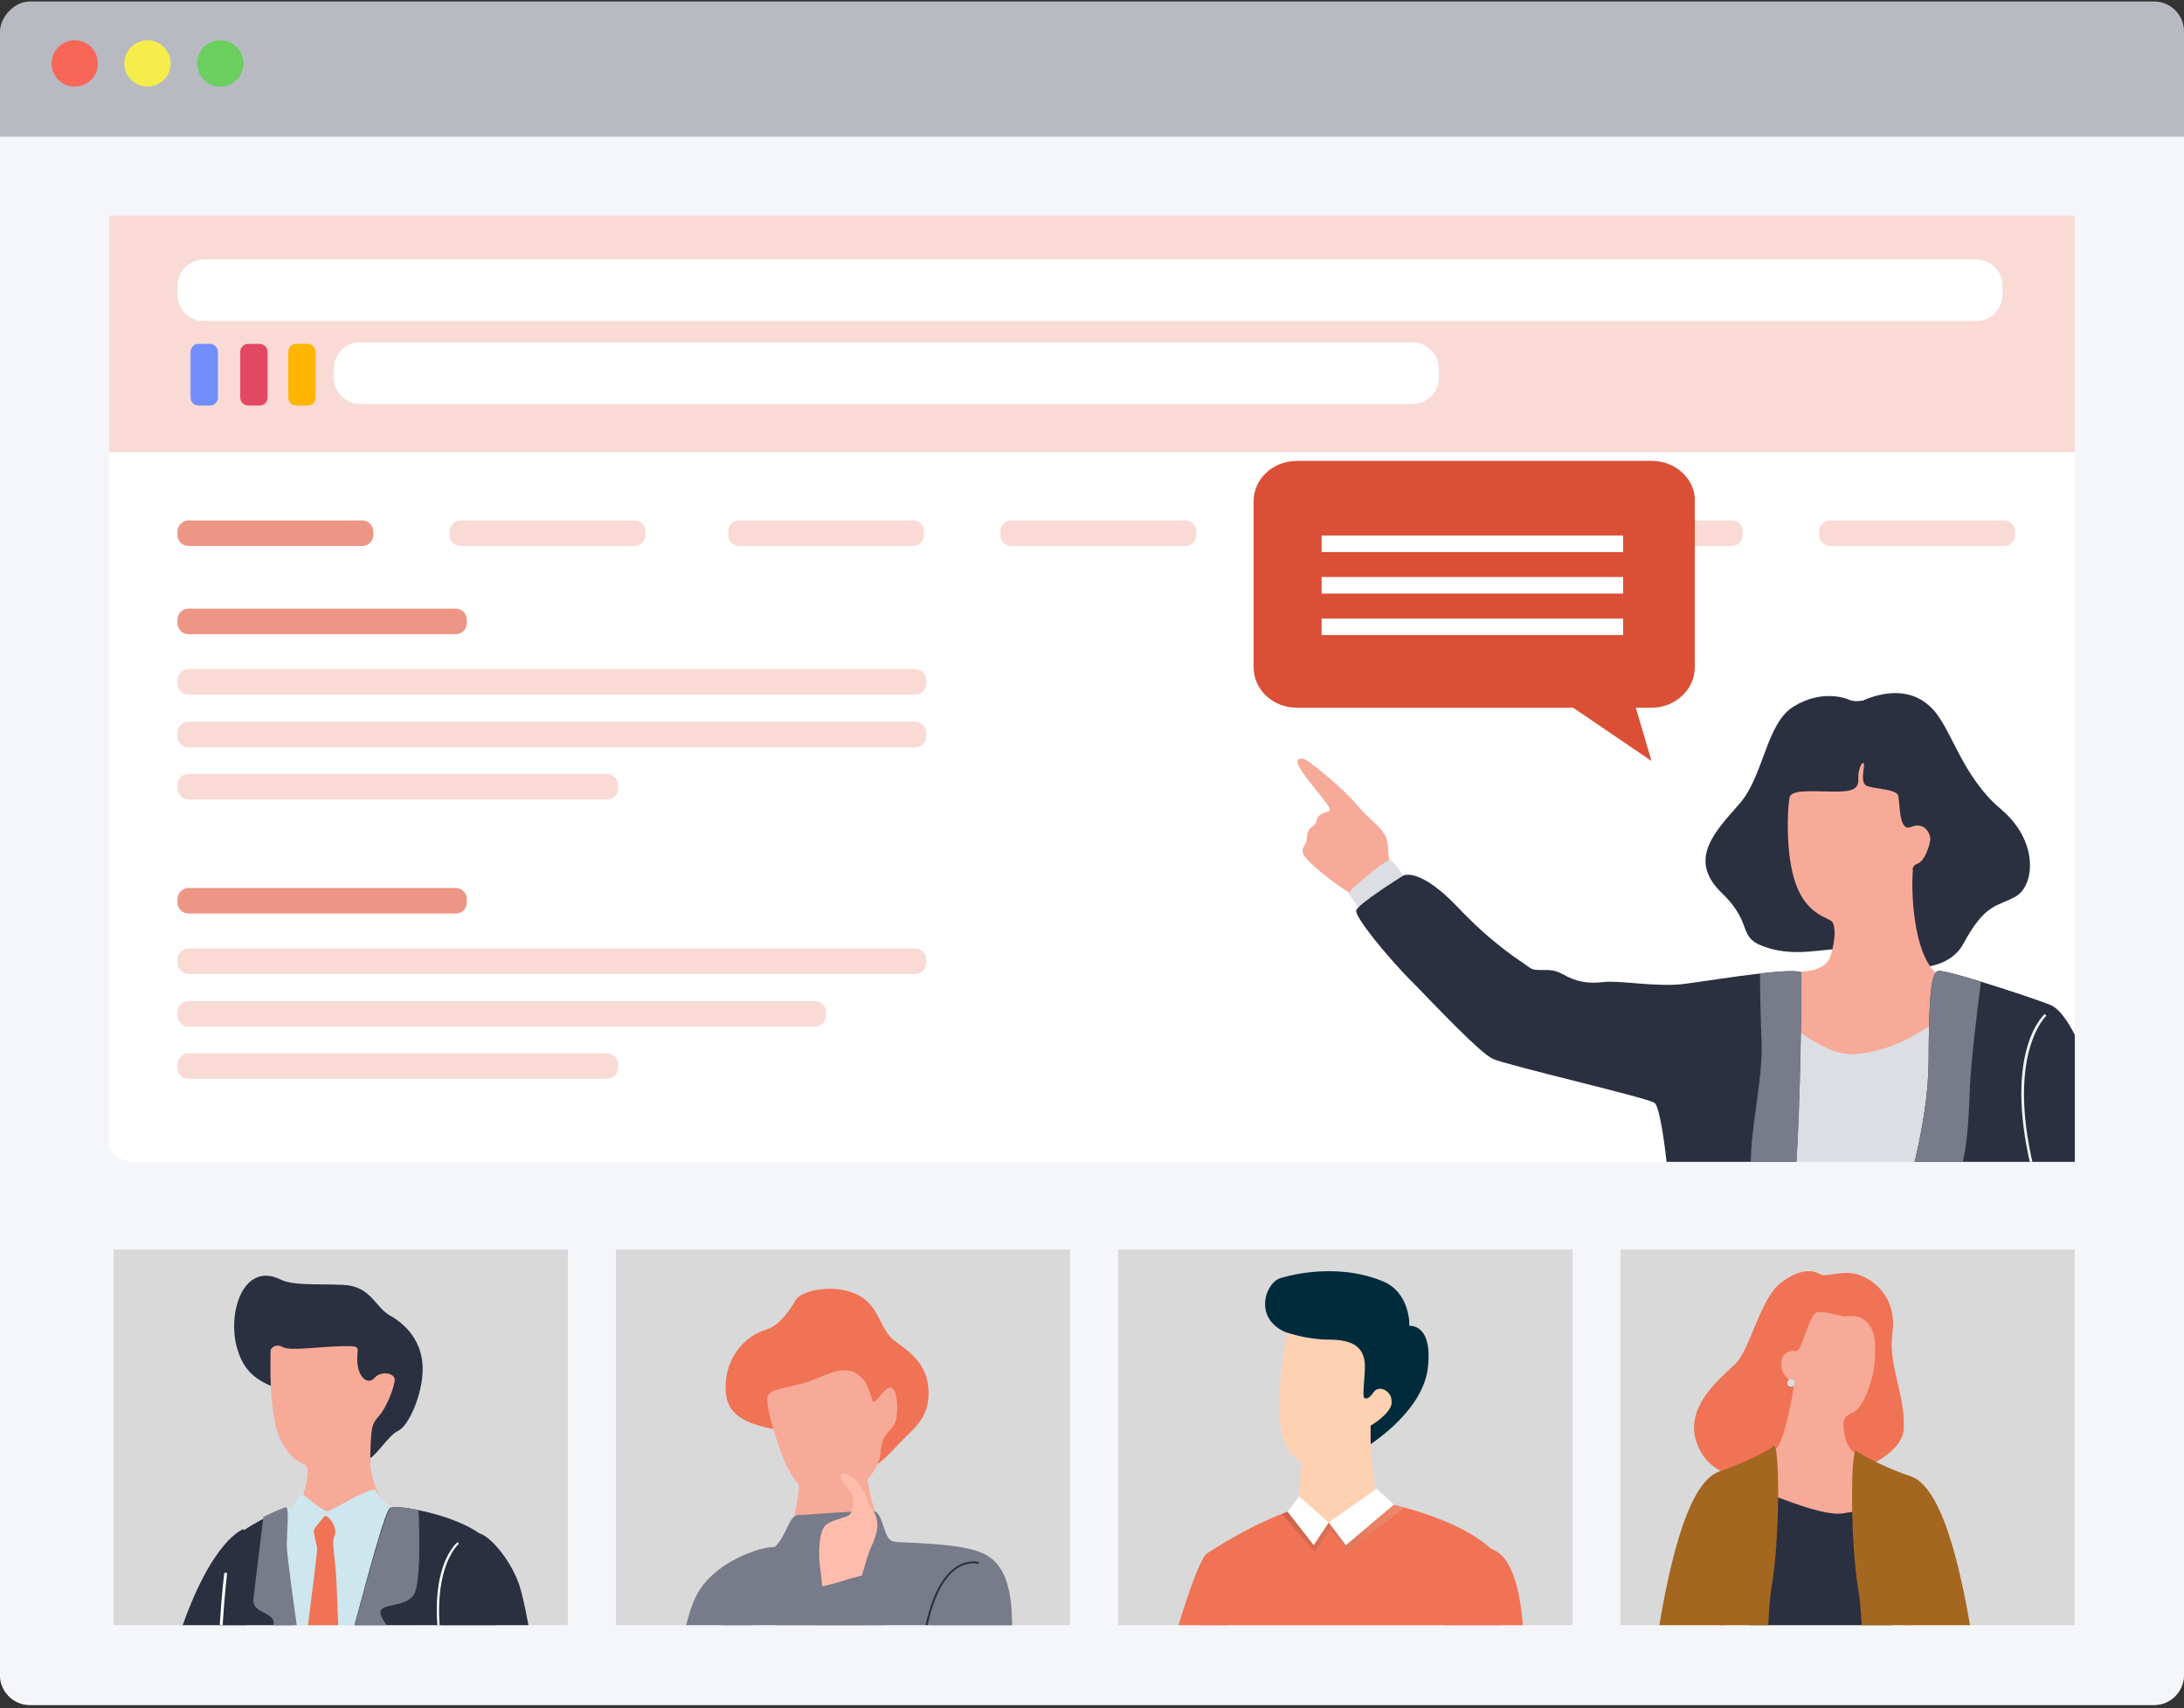 <svg width="500" height="391" viewBox="0 0 500 391" fill="none" xmlns="http://www.w3.org/2000/svg">
<rect x="0" y="0" width="500" height="391" fill="#333333" stroke="none"/>
<rect width="500" height="389.913" rx="6.862" transform="matrix(1 0 0 -1 0 390.251)" fill="#B8BAC2"/>
<path d="M0 31.294H500V383.477C500 387.266 496.928 390.338 493.138 390.338H6.862C3.072 390.338 0 387.266 0 383.477V31.294Z" fill="#F5F6F9"/>
<path fill-rule="evenodd" clip-rule="evenodd" d="M22.419 14.526C22.419 17.456 20.044 19.831 17.115 19.831C14.185 19.831 11.811 17.456 11.811 14.526C11.811 11.597 14.185 9.222 17.115 9.222C20.044 9.222 22.419 11.597 22.419 14.526Z" fill="#F76657"/>
<path fill-rule="evenodd" clip-rule="evenodd" d="M39.072 14.526C39.072 17.456 36.697 19.831 33.767 19.831C30.838 19.831 28.464 17.456 28.464 14.526C28.464 11.597 30.838 9.222 33.767 9.222C36.697 9.222 39.072 11.597 39.072 14.526Z" fill="#F4ED4C"/>
<path fill-rule="evenodd" clip-rule="evenodd" d="M55.725 14.526C55.725 17.456 53.35 19.831 50.42 19.831C47.49 19.831 45.117 17.456 45.117 14.526C45.117 11.597 47.49 9.222 50.42 9.222C53.35 9.222 55.725 11.597 55.725 14.526Z" fill="#6BCF5E"/>
<g clip-path="url(#clip0_332_15455)">
<path d="M469.227 265.977H30.773C27.605 265.977 25 263.981 25 261.553V49.347H475V260.221C475 262.648 472.395 265.977 469.227 265.977Z" fill="white"/>
<path opacity="0.35" d="M475 49.347H25V103.504H475V49.347Z" fill="#ED9686"/>
<path d="M452.401 59.376H46.683C43.34 59.376 40.629 62.094 40.629 65.447V67.423C40.629 70.776 43.34 73.494 46.683 73.494H452.401C455.745 73.494 458.456 70.776 458.456 67.423V65.447C458.456 62.094 455.745 59.376 452.401 59.376Z" fill="white"/>
<path d="M323.357 78.365H82.447C79.103 78.365 76.392 81.082 76.392 84.435V86.412C76.392 89.764 79.103 92.482 82.447 92.482H323.357C326.701 92.482 329.412 89.764 329.412 86.412V84.435C329.412 81.082 326.701 78.365 323.357 78.365Z" fill="white"/>
<path d="M59.435 78.716H56.83C55.819 78.716 55 79.538 55 80.551V90.999C55 92.012 55.819 92.834 56.83 92.834H59.435C60.446 92.834 61.266 92.012 61.266 90.999V80.551C61.266 79.538 60.446 78.716 59.435 78.716Z" fill="#E34862"/>
<path d="M70.435 78.716H67.83C66.82 78.716 66 79.538 66 80.551V90.999C66 92.012 66.82 92.834 67.83 92.834H70.435C71.446 92.834 72.266 92.012 72.266 90.999V80.551C72.266 79.538 71.446 78.716 70.435 78.716Z" fill="#FFB600"/>
<path d="M48.064 78.716H45.459C44.448 78.716 43.629 79.538 43.629 80.551V90.999C43.629 92.012 44.448 92.834 45.459 92.834H48.064C49.075 92.834 49.895 92.012 49.895 90.999V80.551C49.895 79.538 49.075 78.716 48.064 78.716Z" fill="#728EFC"/>
<path d="M82.94 119.139H43.163C41.764 119.139 40.629 120.276 40.629 121.68V122.456C40.629 123.86 41.764 124.998 43.163 124.998H82.94C84.339 124.998 85.474 123.86 85.474 122.456V121.68C85.474 120.276 84.339 119.139 82.94 119.139Z" fill="#ED9686"/>
<path d="M104.341 139.327H43.163C41.764 139.327 40.629 140.465 40.629 141.868V142.645C40.629 144.048 41.764 145.186 43.163 145.186H104.341C105.741 145.186 106.876 144.048 106.876 142.645V141.868C106.876 140.465 105.741 139.327 104.341 139.327Z" fill="#ED9686"/>
<path opacity="0.35" d="M209.52 153.162H43.163C41.764 153.162 40.629 154.3 40.629 155.704V156.48C40.629 157.883 41.764 159.021 43.163 159.021H209.52C210.919 159.021 212.054 157.883 212.054 156.48V155.704C212.054 154.3 210.919 153.162 209.52 153.162Z" fill="#ED9686"/>
<path opacity="0.35" d="M209.52 165.233H43.163C41.764 165.233 40.629 166.371 40.629 167.774V168.551C40.629 169.954 41.764 171.092 43.163 171.092H209.52C210.919 171.092 212.054 169.954 212.054 168.551V167.774C212.054 166.371 210.919 165.233 209.52 165.233Z" fill="#ED9686"/>
<path opacity="0.35" d="M138.978 177.162H43.163C41.764 177.162 40.629 178.3 40.629 179.704V180.48C40.629 181.883 41.764 183.021 43.163 183.021H138.978C140.378 183.021 141.513 181.883 141.513 180.48V179.704C141.513 178.3 140.378 177.162 138.978 177.162Z" fill="#ED9686"/>
<path d="M104.341 203.28H43.163C41.764 203.28 40.629 204.418 40.629 205.821V206.598C40.629 208.001 41.764 209.139 43.163 209.139H104.341C105.741 209.139 106.876 208.001 106.876 206.598V205.821C106.876 204.418 105.741 203.28 104.341 203.28Z" fill="#ED9686"/>
<path opacity="0.35" d="M209.52 217.115H43.163C41.764 217.115 40.629 218.253 40.629 219.657V220.433C40.629 221.837 41.764 222.974 43.163 222.974H209.52C210.919 222.974 212.054 221.837 212.054 220.433V219.657C212.054 218.253 210.919 217.115 209.52 217.115Z" fill="#ED9686"/>
<path opacity="0.35" d="M186.569 229.186H43.163C41.764 229.186 40.629 230.324 40.629 231.727V232.504C40.629 233.907 41.764 235.045 43.163 235.045H186.569C187.969 235.045 189.104 233.907 189.104 232.504V231.727C189.104 230.324 187.969 229.186 186.569 229.186Z" fill="#ED9686"/>
<path opacity="0.35" d="M138.978 241.115H43.163C41.764 241.115 40.629 242.253 40.629 243.657V244.433C40.629 245.837 41.764 246.974 43.163 246.974H138.978C140.378 246.974 141.513 245.837 141.513 244.433V243.657C141.513 242.253 140.378 241.115 138.978 241.115Z" fill="#ED9686"/>
<path opacity="0.35" d="M145.244 119.139H105.468C104.068 119.139 102.933 120.276 102.933 121.68V122.456C102.933 123.86 104.068 124.998 105.468 124.998H145.244C146.644 124.998 147.778 123.86 147.778 122.456V121.68C147.778 120.276 146.644 119.139 145.244 119.139Z" fill="#ED9686"/>
<path opacity="0.35" d="M209.027 119.139H169.251C167.851 119.139 166.716 120.276 166.716 121.68V122.456C166.716 123.86 167.851 124.998 169.251 124.998H209.027C210.427 124.998 211.561 123.86 211.561 122.456V121.68C211.561 120.276 210.427 119.139 209.027 119.139Z" fill="#ED9686"/>
<path opacity="0.35" d="M271.331 119.139H231.555C230.155 119.139 229.021 120.276 229.021 121.68V122.456C229.021 123.86 230.155 124.998 231.555 124.998H271.331C272.731 124.998 273.866 123.86 273.866 122.456V121.68C273.866 120.276 272.731 119.139 271.331 119.139Z" fill="#ED9686"/>
<path opacity="0.35" d="M332.721 119.139H292.944C291.545 119.139 290.41 120.276 290.41 121.68V122.456C290.41 123.86 291.545 124.998 292.944 124.998H332.721C334.12 124.998 335.255 123.86 335.255 122.456V121.68C335.255 120.276 334.12 119.139 332.721 119.139Z" fill="#ED9686"/>
<path opacity="0.35" d="M396.433 119.139H356.657C355.257 119.139 354.122 120.276 354.122 121.68V122.456C354.122 123.86 355.257 124.998 356.657 124.998H396.433C397.833 124.998 398.967 123.86 398.967 122.456V121.68C398.967 120.276 397.833 119.139 396.433 119.139Z" fill="#ED9686"/>
<path opacity="0.35" d="M458.808 119.139H419.031C417.632 119.139 416.497 120.276 416.497 121.68V122.456C416.497 123.86 417.632 124.998 419.031 124.998H458.808C460.207 124.998 461.342 123.86 461.342 122.456V121.68C461.342 120.276 460.207 119.139 458.808 119.139Z" fill="#ED9686"/>
<path d="M447.403 188.174H428.113C426.208 188.174 424.664 189.723 424.664 191.633V210.974C424.664 212.885 426.208 214.433 428.113 214.433H447.403C449.308 214.433 450.853 212.885 450.853 210.974V191.633C450.853 189.723 449.308 188.174 447.403 188.174Z" fill="#ED9686"/>
<g clip-path="url(#clip1_332_15455)">
<path d="M318.34 200.179C318.34 200.179 317.976 196.283 317.653 193.037C317.329 189.79 314.056 188.289 310.742 184.353C307.427 180.416 301.971 176.155 300.557 175.06C299.142 173.964 298.132 173.233 297.202 173.923C296.272 174.573 298.94 177.9 301.486 181.106C304.032 184.312 305.164 185.489 303.992 185.813C302.78 186.098 301.607 186.585 301.365 188.005C301.122 189.385 299.263 189.141 299.223 191.657C299.182 194.173 296.636 194.133 299.748 197.257C302.537 200.057 307.468 203.507 309.044 204.481C310.62 205.455 318.38 200.22 318.38 200.22L318.34 200.179Z" fill="#F7AA98"/>
<path d="M322.058 201.559C322.058 201.559 319.067 196.892 318.097 196.892C317.127 196.892 308.357 204.034 308.802 204.602C309.246 205.171 310.984 207.808 310.984 207.808L322.058 201.559Z" fill="#DCDEE3"/>
<path d="M426.656 160.288C432.153 157.975 438.134 157.691 442.499 162.358C446.864 167.025 449.168 177.697 458.06 185.205C466.951 192.712 465.739 202.777 461.495 205.211C457.251 207.646 454.584 206.591 449.491 216.047C444.399 225.461 426.373 220.673 423.625 218.197C420.876 215.722 413.44 219.496 405.235 217.142C396.99 214.789 402.083 212.029 394.161 204.4C386.24 196.73 392.666 190.359 398.243 183.988C403.821 177.616 404.306 165.604 410.611 161.749C416.916 157.853 422.372 159.72 423.503 160.248C424.635 160.775 426.696 160.329 426.696 160.329L426.656 160.288Z" fill="#2A3040"/>
<path d="M437.932 199.246C437.528 203.182 437.77 219.455 444.197 223.513C450.663 227.572 444.52 241.207 444.52 241.207L412.025 248.755L411.54 222.377C411.54 222.377 417.886 222.864 419.098 218.806C420.311 214.748 420.149 212.232 419.543 211.136C418.936 210.041 413.803 209.716 411.176 202.492C408.549 195.31 409.317 184.393 409.681 182.608C410.045 180.782 414.208 181.147 418.371 181.187C422.574 181.269 425.565 181.35 425.443 178.387C425.322 175.425 426.818 173.639 426.737 175.303C426.615 176.967 425.928 179.483 427.626 180.011C429.323 180.538 433.931 180.741 434.497 181.958C435.063 183.176 434.497 190.602 437.528 189.304C440.559 188.005 442.135 190.886 441.893 192.428C441.65 193.97 440.721 196.365 439.751 197.217C438.781 198.069 437.973 197.704 437.851 199.205L437.932 199.246Z" fill="#F7AA98"/>
<path d="M447.511 230.98C436.962 238.407 432.718 240.314 424.999 241.288C417.32 242.262 406.69 231.751 406.69 231.751L401.436 300.82L441.691 300.049L447.47 230.94L447.511 230.98Z" fill="#DCDEE3"/>
<path d="M435.669 308.45C435.467 317.743 436.154 324.804 440.276 327.117C444.399 329.43 462.546 330.039 466.264 328.131C469.982 326.183 468.931 307.07 468.446 298.913C467.921 290.756 469.295 281.463 472.69 283.817C476.085 286.171 482.956 292.704 488.331 293.516C493.707 294.327 506.802 291.324 513.591 289.498C520.422 287.713 530.243 288.24 528.505 284.588C526.767 280.895 527.131 271.399 525.838 269.411C524.504 267.381 505.144 270.182 502.922 270.384C500.699 270.628 495.727 271.805 492.939 271.886C490.15 271.967 493.02 266.123 486.391 258.616C479.763 251.108 475.358 232.238 469.214 229.966C465.819 228.667 459.191 226.476 453.533 224.731C449.006 223.351 445.086 222.255 443.914 222.255C441.974 222.215 441.61 228.627 441.529 243.114C441.448 257.601 436.154 273.509 435.062 279.475C434.739 281.179 434.699 283.452 434.739 286.13C434.901 292.866 435.83 301.794 435.709 308.45H435.669Z" fill="#2A3040"/>
<path d="M323.069 224.528C328.929 230.534 338.75 240.963 341.741 242.384C344.732 243.804 376.701 251.19 378.762 252.448C380.824 253.706 383.532 280.976 382.602 291.04C381.672 301.104 376.661 319.407 379.49 323.424C382.36 327.482 388.22 325.9 393.232 325.778C398.243 325.615 403.578 324.479 406.003 316.444C407.499 311.534 408.711 299.603 409.681 287.753C410.287 280.246 410.772 272.779 411.176 267.097C412.187 252.407 412.429 227.328 412.389 222.864C412.389 222.012 408.105 222.255 402.891 222.864C396.748 223.554 389.271 224.771 385.795 225.218C379.328 226.07 370.8 224.366 367.082 224.812C363.404 225.258 360.777 224.731 357.625 222.945C354.432 221.16 351.886 222.864 350.026 221.403C348.167 219.942 342.347 216.736 333.658 207.606C324.968 198.475 321.29 200.423 321.29 200.423C321.29 200.423 310.863 206.916 310.499 208.417C310.176 209.919 317.168 218.522 323.028 224.528H323.069Z" fill="#2A3040"/>
<path d="M434.739 286.13C436.315 281.95 439.549 276.188 443.752 274.848C449.451 273.063 450.542 261.538 450.906 250.743C451.148 243.276 452.644 231.386 453.533 224.731C449.006 223.351 445.086 222.255 443.914 222.255C441.974 222.215 441.61 228.627 441.529 243.114C441.448 257.601 436.154 273.509 435.062 279.475C434.739 281.179 434.699 283.452 434.739 286.13Z" fill="#777B8A"/>
<path d="M403.012 273.022C408.185 276.959 409.681 287.469 409.721 287.753C410.328 280.286 410.813 272.779 411.217 267.097C412.227 252.407 412.47 227.328 412.429 222.864C412.429 222.012 408.145 222.255 402.931 222.864C402.931 226.395 403.053 232.198 403.295 239.015C403.699 250.337 397.758 269.045 403.012 273.022Z" fill="#777B8A"/>
<path d="M465.658 269.776L466.183 269.614C458.746 241.572 468.406 232.604 468.487 232.523L468.123 232.117C467.719 232.482 458.1 241.369 465.617 269.776H465.658Z" fill="#F2F2F2"/>
</g>
</g>
<g clip-path="url(#clip2_332_15455)">
<rect width="104" height="86" transform="translate(26 286.035)" fill="#D9D9D9"/>
<path d="M54.268 308.543C56.533 317.03 63.178 317.06 66.379 319.234C69.581 321.409 82.537 334.185 84.199 334.003C85.86 333.822 88.91 328.507 91.206 327.51C93.501 326.483 96.853 319.144 96.763 313.134C96.672 307.123 92.988 303.227 89.394 301.234C85.799 299.241 84.984 294.408 78.551 294.136C72.118 293.865 67.195 294.348 64.205 292.898C55.929 288.821 51.973 300.056 54.238 308.543H54.268Z" fill="#2A3040"/>
<path d="M61.94 309.358C62 310.868 61.305 323.493 64.235 329.593C67.165 335.694 70.064 334.245 70.396 336.298C70.698 338.352 69.249 343.698 68.131 345.148C67.014 346.597 73.688 353.816 73.688 353.816C73.688 353.816 80.967 349.165 83.444 349.285C85.92 349.436 88.85 344.936 88.85 344.936C88.85 344.936 84.622 340.95 84.773 333.731C84.924 326.513 85.105 326.03 86.826 324.066C88.548 322.103 90.149 317.845 90.36 316.063C90.571 314.281 87.249 313.707 85.739 315.429C84.259 317.12 82.054 315.429 81.813 311.865C81.571 308.271 83.232 308.089 78.189 308.18C73.145 308.271 66.349 309.328 64.748 308.391C63.178 307.455 61.909 308.603 61.94 309.297V309.358Z" fill="#F7AA98"/>
<path d="M63.51 346.03C63.51 346.03 66.814 344.795 67.655 345.398C68.496 346 72.851 350.488 77.116 349.102C81.381 347.717 85.827 344.976 89.401 345.036C92.975 345.096 97 369.735 97 369.735L75.704 415.035C75.704 415.035 61.617 409.373 62.008 408.228C62.398 407.053 63.51 346.03 63.51 346.03Z" fill="#CEE6ED"/>
<path d="M67 345.235C67 345.235 68.258 341.388 69.545 342.28C70.832 343.173 74.05 346.219 75.221 345.911C76.391 345.604 85.372 339.911 86.045 341.234C86.718 342.557 89 344.65 89 344.65L72.178 356.035L67 345.235Z" fill="#CEE6ED"/>
<path d="M74.248 347.158C73.628 347.886 71.861 349.948 71.83 350.342C71.799 350.736 72.326 353.283 72.605 354.192C72.884 355.102 67.675 391.998 68.016 395.061C68.388 398.123 72.605 405.035 72.605 405.035L78 392.271C78 392.271 77.349 364.5 76.791 358.74C76.233 352.979 76.047 353.131 76.667 351.342C77.287 349.553 74.899 346.37 74.217 347.158H74.248Z" fill="#F07355"/>
<path d="M112.817 402.389C113.808 423.81 114.918 455.88 112.757 457.505C110.627 459.129 101.296 459.4 94.544 459.701C87.793 460.002 80.382 460.032 78.552 459.159C76.721 458.287 73.031 430.669 72.071 430.729C71.111 430.789 69.82 453.985 69.25 457.565C68.68 461.145 64.089 459.851 60.699 459.611C57.308 459.37 50.587 457.715 47.587 456.151C44.586 454.586 54.158 428.894 52.507 411.806C50.827 394.718 49.927 360.391 50.377 356.48C50.707 353.712 55.268 350.342 59.648 348.026C61.449 347.093 63.189 346.311 64.599 345.8C65.74 345.408 64.719 352.418 64.959 355.788C65.169 358.977 70.06 396.432 72.101 400.855C72.221 401.126 72.341 401.276 72.431 401.276C72.521 401.276 72.671 401.126 72.821 400.825C75.611 395.56 87.253 346.1 89.323 345.198C90.074 344.867 92.564 345.047 95.685 345.679C101.746 346.883 110.117 349.771 112.427 353.772C115.908 359.819 111.797 380.969 112.787 402.389H112.817Z" fill="#2A3040"/>
<path d="M55.779 350.035C55.779 350.035 48.514 352.16 41.153 373.983C33.76 395.807 30.61 409.071 32.571 414.473C34.531 419.876 44.4 448.741 50.668 451.746C56.936 454.751 55.875 433.322 55.875 433.322C55.875 433.322 47.71 413.988 48.064 411.347C48.385 408.706 57 389.918 57 389.918L55.811 350.066L55.779 350.035Z" fill="#2A3040"/>
<path d="M104.826 353.671C103.05 355.911 98.173 365.172 103.231 389.203C108.288 413.234 105.729 421.86 104.947 429.699C104.134 437.568 101.605 450.068 102.297 450.673C102.99 451.278 114.339 451.944 115.483 452.035C116.627 452.126 124.093 422.193 124.906 410.752C125.719 399.312 121.053 369.107 118.855 362.751C116.627 356.395 111.389 350.887 109.462 351.038C107.536 351.19 104.796 353.641 104.796 353.641L104.826 353.671Z" fill="#2A3040"/>
<path d="M65.728 355.026C65.942 358.211 70.922 395.618 73 400.035C57.265 380.595 60.351 377.14 62.276 372.904C64.231 368.607 57.509 370.019 58.029 365.873C58.365 362.928 59.617 352.893 60.29 347.274C62.123 346.343 63.895 345.562 65.331 345.051C66.492 344.66 65.453 351.661 65.698 355.026H65.728Z" fill="#777B8A"/>
<path d="M94.626 365.245C92.32 368.241 86.479 366.817 87.168 369.546C87.857 372.274 92.14 374.766 89.744 379.214C87.587 383.248 75.366 397.336 73 400.035C75.786 394.845 87.407 346.085 89.474 345.196C90.223 344.869 92.709 345.047 95.824 345.67C96.094 352.017 96.274 363.139 94.626 365.275V365.245Z" fill="#777B8A"/>
<path d="M106.593 416.035L106.14 415.884C106.14 415.884 108.312 408.41 102.248 384.444C96.123 360.207 104.42 353.307 104.752 353.035L105.054 353.398C105.054 353.398 96.666 360.418 102.7 384.323C108.795 408.47 106.653 415.733 106.562 416.005L106.593 416.035Z" fill="white"/>
<path d="M50.438 394.035C49.077 378.183 51.319 360.219 51.359 360.035L52 360.096C52 360.28 49.717 378.213 51.079 394.005H50.438V394.035Z" fill="white"/>
</g>
<g clip-path="url(#clip3_332_15455)">
<rect width="104" height="86" transform="translate(141 286.035)" fill="#D9D9D9"/>
<path d="M175.665 304.302C170.132 305.847 166.693 310.89 166.224 315.839C165.756 320.788 166.506 325.232 177.041 327.123C187.575 329.015 200.705 335.571 200.83 335.287C200.955 335.004 201.986 334.657 205.425 330.906C208.864 327.155 212.709 325.012 212.584 318.644C212.459 312.277 208.27 309.472 204.862 306.982C201.455 304.491 201.486 299.543 197.141 296.863C191.795 293.522 183.48 295.319 182.199 297.557C180.917 299.795 178.385 303.514 175.634 304.271L175.665 304.302Z" fill="#F07355"/>
<path d="M175.915 319.243C175.071 320.441 176.384 325.263 178.135 330.559C179.885 335.854 182.48 342.096 188.888 343.041C195.297 343.987 201.486 336.674 201.611 332.45C201.736 328.226 204.3 327.501 204.987 325.516C205.675 323.498 205.581 318.455 204.175 317.73C202.768 317.037 200.767 321.04 200.017 320.914C199.267 320.788 199.486 316.91 196.453 314.672C193.421 312.435 189.513 314.546 185.981 315.965C182.449 317.383 176.947 317.73 175.915 319.275V319.243Z" fill="#F7AA98"/>
<path d="M175.665 354.61C175.665 354.61 180.198 354.988 181.761 347.612C183.324 340.236 182.918 338.313 182.918 338.313L198.329 337.305C198.329 337.305 200.58 352.277 204.487 352.907C208.395 353.538 206.394 366.241 206.394 366.241C206.394 366.241 191.577 377.777 191.264 378.25C190.952 378.723 178.572 377.305 178.354 376.138C178.135 374.972 175.634 354.61 175.634 354.61H175.665Z" fill="#F7AA98"/>
<path d="M177.384 354.136C180.323 351.3 180.542 346.634 183.043 346.792C184.481 346.887 194.296 345.846 200.017 345.973C202.205 346.036 202.143 352.34 204.487 352.876C206.457 353.317 218.805 353.033 224.588 355.397C230.34 357.761 233.153 364.349 230.965 383.356C228.777 402.363 224.838 432.497 223.775 439.243C222.712 445.988 217.585 446.146 218.367 451.189C219.148 456.201 220.711 459.038 211.677 458.407C202.643 457.777 188.951 456.201 179.448 457.146C169.945 458.092 159.816 458.88 159.504 455.413C159.191 451.945 160.598 451.945 158.722 447.879C156.846 443.813 153.47 436.879 157.096 423.86C160.754 410.842 165.412 383.829 165.255 377.682C165.099 371.567 165.412 362.773 168.694 358.36C171.976 353.979 177.416 354.136 177.416 354.136H177.384Z" fill="#777B8A"/>
<path d="M192.671 337.431C191.983 338.471 193.765 340.173 194.703 341.528C195.64 342.852 195.39 345.532 194.703 346.54C194.015 347.549 189.732 347.864 188.638 349.598C187.544 351.331 187.231 355.398 187.857 359.716C188.482 364.034 188.232 366.241 188.232 366.241C188.232 366.241 195.984 362.521 196.484 362.616C196.985 362.742 198.11 357.037 199.454 354.137C200.767 351.237 201.174 349.44 200.611 347.391C200.048 345.342 199.142 345.279 198.673 343.609C198.204 341.97 197.422 340.551 196.109 339.07C194.796 337.588 192.952 337.021 192.671 337.431Z" fill="#FEBCAD"/>
<path d="M187.669 363.246C192.765 362.427 199.361 359.149 199.361 361.355C199.361 363.562 201.861 370.78 202.799 375.476C203.737 380.173 205.613 388.337 207.457 387.108C209.333 385.847 213.209 372.671 213.834 369.677C214.459 366.682 217.742 358.676 221.305 358.676C224.869 358.676 235.935 364.318 230.027 384.901C224.119 405.484 207.926 415.035 202.143 415.193C196.391 415.35 194.109 413.617 190.42 403.404C186.731 393.191 185.325 388.337 186.262 379.385C187.2 370.433 186.325 363.435 187.669 363.215V363.246Z" fill="#777B8A"/>
<path d="M174.29 357.446V354.609C174.29 354.609 164.787 356.816 160.129 364.034C155.471 371.252 155.315 388.211 151.251 401.891C147.187 415.571 148.687 423.703 155.502 427.17C162.317 430.638 171.195 431.552 177.885 432.34C184.574 433.128 187.294 433.6 190.451 432.34C193.609 431.079 196.578 431.552 197.672 431.079C198.767 430.606 200.017 426.697 200.017 423.388C200.017 420.078 200.642 421.969 197.672 420.866C194.703 419.763 195.328 416.768 188.013 415.066C180.698 413.333 167.444 411.284 167.006 406.745C166.568 402.206 172.133 392.781 171.508 386.162C170.882 379.574 174.321 357.415 174.321 357.415L174.29 357.446Z" fill="#777B8A"/>
<path d="M211.208 379.385H210.771C212.146 365.799 215.928 360.662 218.867 358.707C221.649 356.879 223.994 357.573 224.119 357.604L223.994 358.014C223.994 358.014 221.712 357.32 219.117 359.054C216.272 360.945 212.584 366.02 211.239 379.353L211.208 379.385Z" fill="#2A3040"/>
</g>
<g clip-path="url(#clip4_332_15455)">
<rect width="104" height="86" transform="matrix(-1 0 0 1 360 286.035)" fill="#D9D9D9"/>
<path d="M280.863 371.394C283.031 377.439 284.805 383.55 284.805 383.55C284.805 383.55 277.972 401.488 272.715 405.628C272.452 405.825 272.19 406.022 271.927 406.153C268.05 408.256 235 395.706 235 395.706L237.431 385.193L263.385 390.975C263.976 391.106 264.568 390.778 264.699 390.187C265.882 385.061 273.11 359.042 275.935 356.151C277.578 354.442 278.497 364.692 280.929 371.46L280.863 371.394Z" fill="#F07355"/>
<path d="M342.364 379.674C341.575 382.959 340.458 386.573 338.947 390.449C330.668 411.607 330.208 434.079 330.208 434.079C326.463 435.196 322.652 435.918 318.841 436.378C299.063 438.809 280.074 434.013 280.074 434.013C280.074 405.036 270.481 359.37 276.395 355.559C282.308 351.748 294.004 344.783 304.189 343.863L315.096 343.535C338.487 348.529 342.889 356.348 342.889 356.348C342.889 356.348 345.715 364.955 342.298 379.674H342.364Z" fill="#F07355"/>
<path d="M326.857 313.376C325.477 323.823 312.205 331.642 312.205 331.642C312.205 331.642 310.628 324.086 307.342 317.121C304.846 311.733 301.363 306.674 296.895 305.754C286.645 303.585 289.142 294.255 292.887 292.678C292.887 292.678 304.846 288.539 316.476 293.269C322.98 295.898 322.652 303.52 322.652 303.52C322.652 303.52 328.171 302.863 326.857 313.376Z" fill="#002B3B"/>
<path d="M315.161 343.535C315.161 343.535 309.314 348.66 304.188 348.529C299.063 348.397 297.421 345.44 297.421 345.44L297.684 338.738L297.946 332.562L313.782 323.297C313.782 323.297 313.782 323.297 313.782 323.363C313.782 323.757 313.782 325.137 313.782 326.78C313.782 328.948 313.782 331.576 313.913 332.891C314.11 335.584 315.096 343.535 315.096 343.535H315.161Z" fill="#FDD1B1"/>
<path style="mix-blend-mode:multiply" opacity="0.15" d="M321.601 345.112L308.394 355.231L304.583 350.171L300.969 355.231L293.478 346.557L296.567 345.112L304.188 348.529L319.104 344.455L321.601 345.112Z" fill="url(#paint0_linear_332_15455)"/>
<path d="M304.188 348.529L308.131 353.719L319.104 344.455L315.161 340.775L304.188 348.529Z" fill="white"/>
<path d="M297.421 342.549L304.188 348.529L300.772 353.719L294.793 346.097L297.421 342.549Z" fill="white"/>
<path d="M318.644 321.129C318.315 323.757 313.847 326.32 313.847 326.32C310.431 331.445 302.546 338.541 296.172 333.351C290.85 329.014 293.347 312.39 294.398 306.871C294.595 305.754 294.727 305.097 294.727 305.097C294.727 305.097 299.326 306.674 304.254 306.674C309.182 306.674 312.73 307.988 312.467 313.376C312.467 313.507 312.467 313.639 312.467 313.77C312.073 319.486 311.942 320.078 312.665 320.143C313.453 320.209 314.307 318.961 314.57 318.567C315.884 316.99 318.841 318.501 318.578 321.129H318.644Z" fill="#FDD1B1"/>
<path d="M342.692 355.231C348.014 358.385 349.854 372.314 348.672 392.289C348.277 398.597 346.766 411.41 342.824 416.798C342.627 417.061 342.429 417.323 342.232 417.52C339.013 420.543 305.437 417.258 305.437 417.258L304.78 406.416L329.945 405.102C330.537 405.102 330.997 404.576 330.997 403.985C330.799 398.728 330.405 376.257 330.668 372.249C331.522 360.421 335.53 350.894 342.758 355.231H342.692Z" fill="#F07355"/>
</g>
<g clip-path="url(#clip5_332_15455)">
<rect width="104" height="86" transform="translate(371 286.035)" fill="#D9D9D9"/>
<path d="M412.506 337.281C412.506 337.281 395.386 342.305 389.585 332.701C383.784 323.096 393.978 315.49 397.328 312.187C400.679 308.883 402.988 297.28 407.663 293.699C412.309 290.118 415.378 290.84 416.674 291.701C417.969 292.561 421.77 290.563 425.544 291.839C429.317 293.116 434.273 297.28 433.259 305.025C432.245 312.77 436.019 318.516 435.878 326.816C435.737 335.143 416.645 340.584 412.506 337.281Z" fill="#F07355"/>
<path d="M410.62 317.739C410.451 319.154 408.508 330.091 406.649 331.535C404.791 332.978 404.34 341.528 404.34 341.528L407.691 346.636L426.473 349.883L428.726 341.583L425.769 333.339C425.769 333.339 423.066 332.451 422.334 328.62C421.601 324.762 422.221 324.262 424.389 323.263C426.557 322.236 429.007 315.851 429.233 311.215C429.43 306.552 429.233 304.886 427.627 302.915C426.022 300.944 423.826 301.25 422.474 301.333C421.151 301.444 416.983 299.668 415.632 300.611C414.308 301.583 412.76 307.44 411.887 308.772C411.014 310.077 410.901 308.661 409.324 309.494C407.719 310.299 407.635 311.937 408.001 313.658C408.367 315.379 410.788 316.351 410.62 317.822V317.739Z" fill="#F7AA98"/>
<path d="M410.873 316.6C410.873 317.072 410.507 317.433 410.028 317.433C409.549 317.433 409.183 317.072 409.183 316.6C409.183 316.128 409.549 315.768 410.028 315.768C410.507 315.768 410.873 316.128 410.873 316.6Z" fill="#DCDEE3"/>
<path d="M401.383 341.001C403.918 341.056 416.448 347.302 421.939 346.441C427.459 345.581 429.655 344.998 429.655 344.998C429.655 344.998 435.287 380.474 433.428 382.583C431.57 384.693 405.072 388.885 401.862 380.418C398.652 371.952 401.355 340.973 401.355 340.973L401.383 341.001Z" fill="#2A3040"/>
<path d="M406.227 330.952C407.522 332.229 407.381 353.048 405.635 362.93C403.89 372.812 405.044 399.794 403.89 407.372C402.735 414.978 401.552 429.746 398.793 430.162C396.033 430.578 383.671 430.245 382.489 429.44C382.123 429.191 389.191 400.044 391.359 392.021C393.527 383.999 393.245 384.721 393.527 368.787C393.809 352.881 394.4 340.834 397.892 338.808C401.383 336.809 406.17 330.924 406.17 330.924L406.227 330.952Z" fill="#A4671F"/>
<path d="M371.873 413.562C373.394 414.173 374.295 416.81 377.617 418.281C380.968 419.752 383.869 417.809 384.601 416.532C385.333 415.256 391.105 404.818 390.683 394.214C390.261 383.61 399.863 355.074 401.383 350.633C402.904 346.191 406.255 330.979 406.255 330.979C406.255 330.979 401.609 334.144 393.612 336.864C385.614 339.585 381.475 362.375 379.476 374.422C377.477 386.47 374.97 405.04 373.365 408.482C371.76 411.924 369.902 412.757 371.873 413.562Z" fill="#A4671F"/>
<path d="M424.861 332.063C423.566 333.34 423.707 354.159 425.453 364.041C427.199 373.923 426.044 400.905 427.199 408.483C428.353 416.089 429.536 430.857 432.295 431.273C435.055 431.69 447.417 431.356 448.599 430.551C448.965 430.302 441.898 401.155 439.729 393.132C437.561 385.11 437.843 385.832 437.561 369.898C437.279 353.992 436.688 341.945 433.196 339.919C429.705 337.92 424.918 332.035 424.918 332.035L424.861 332.063Z" fill="#A4671F"/>
<path d="M459.215 414.674C457.695 415.284 456.794 417.921 453.471 419.393C450.12 420.864 447.22 418.921 446.487 417.644C445.755 416.367 439.983 405.929 440.405 395.326C440.827 384.722 431.225 356.186 429.705 351.744C428.184 347.303 424.833 332.091 424.833 332.091C424.833 332.091 429.479 335.255 437.477 337.976C445.474 340.696 449.613 363.486 451.612 375.533C453.612 387.581 456.118 406.152 457.723 409.594C459.328 413.036 461.186 413.869 459.215 414.674Z" fill="#A4671F"/>
</g>
<g clip-path="url(#clip6_332_15455)">
<path d="M388 152.767C388 157.84 383.561 162.013 378.093 162.013H374.5L378.093 174.21L360.145 162.013H296.907C291.439 162.013 287 157.904 287 152.767V114.756C287 109.619 291.439 105.51 296.907 105.51H378.157C383.625 105.51 388.064 109.619 388.064 114.756V152.832L388 152.767Z" fill="#DB4F36"/>
<path d="M371.596 122.589H302.568V126.378H371.596V122.589Z" fill="white"/>
<path d="M371.596 132.092H302.568V135.881H371.596V132.092Z" fill="white"/>
<path d="M371.596 141.595H302.568V145.383H371.596V141.595Z" fill="white"/>
</g>
<defs>
<linearGradient id="paint0_linear_332_15455" x1="321.601" y1="349.843" x2="293.478" y2="349.843" gradientUnits="userSpaceOnUse">
<stop stop-color="white"/>
<stop offset="1"/>
</linearGradient>
<clipPath id="clip0_332_15455">
<rect width="450" height="216.63" fill="white" transform="translate(25 49.347)"/>
</clipPath>
<clipPath id="clip1_332_15455">
<rect width="264" height="339.988" fill="white" transform="matrix(-1 0 0 1 561 158.665)"/>
</clipPath>
<clipPath id="clip2_332_15455">
<rect width="104" height="86" fill="white" transform="translate(26 286.035)"/>
</clipPath>
<clipPath id="clip3_332_15455">
<rect width="104" height="86" fill="white" transform="translate(141 286.035)"/>
</clipPath>
<clipPath id="clip4_332_15455">
<rect width="104" height="86" fill="white" transform="matrix(-1 0 0 1 360 286.035)"/>
</clipPath>
<clipPath id="clip5_332_15455">
<rect width="104" height="86" fill="white" transform="translate(371 286.035)"/>
</clipPath>
<clipPath id="clip6_332_15455">
<rect width="101" height="71.207" fill="white" transform="translate(287 105.51)"/>
</clipPath>
</defs>
</svg>
